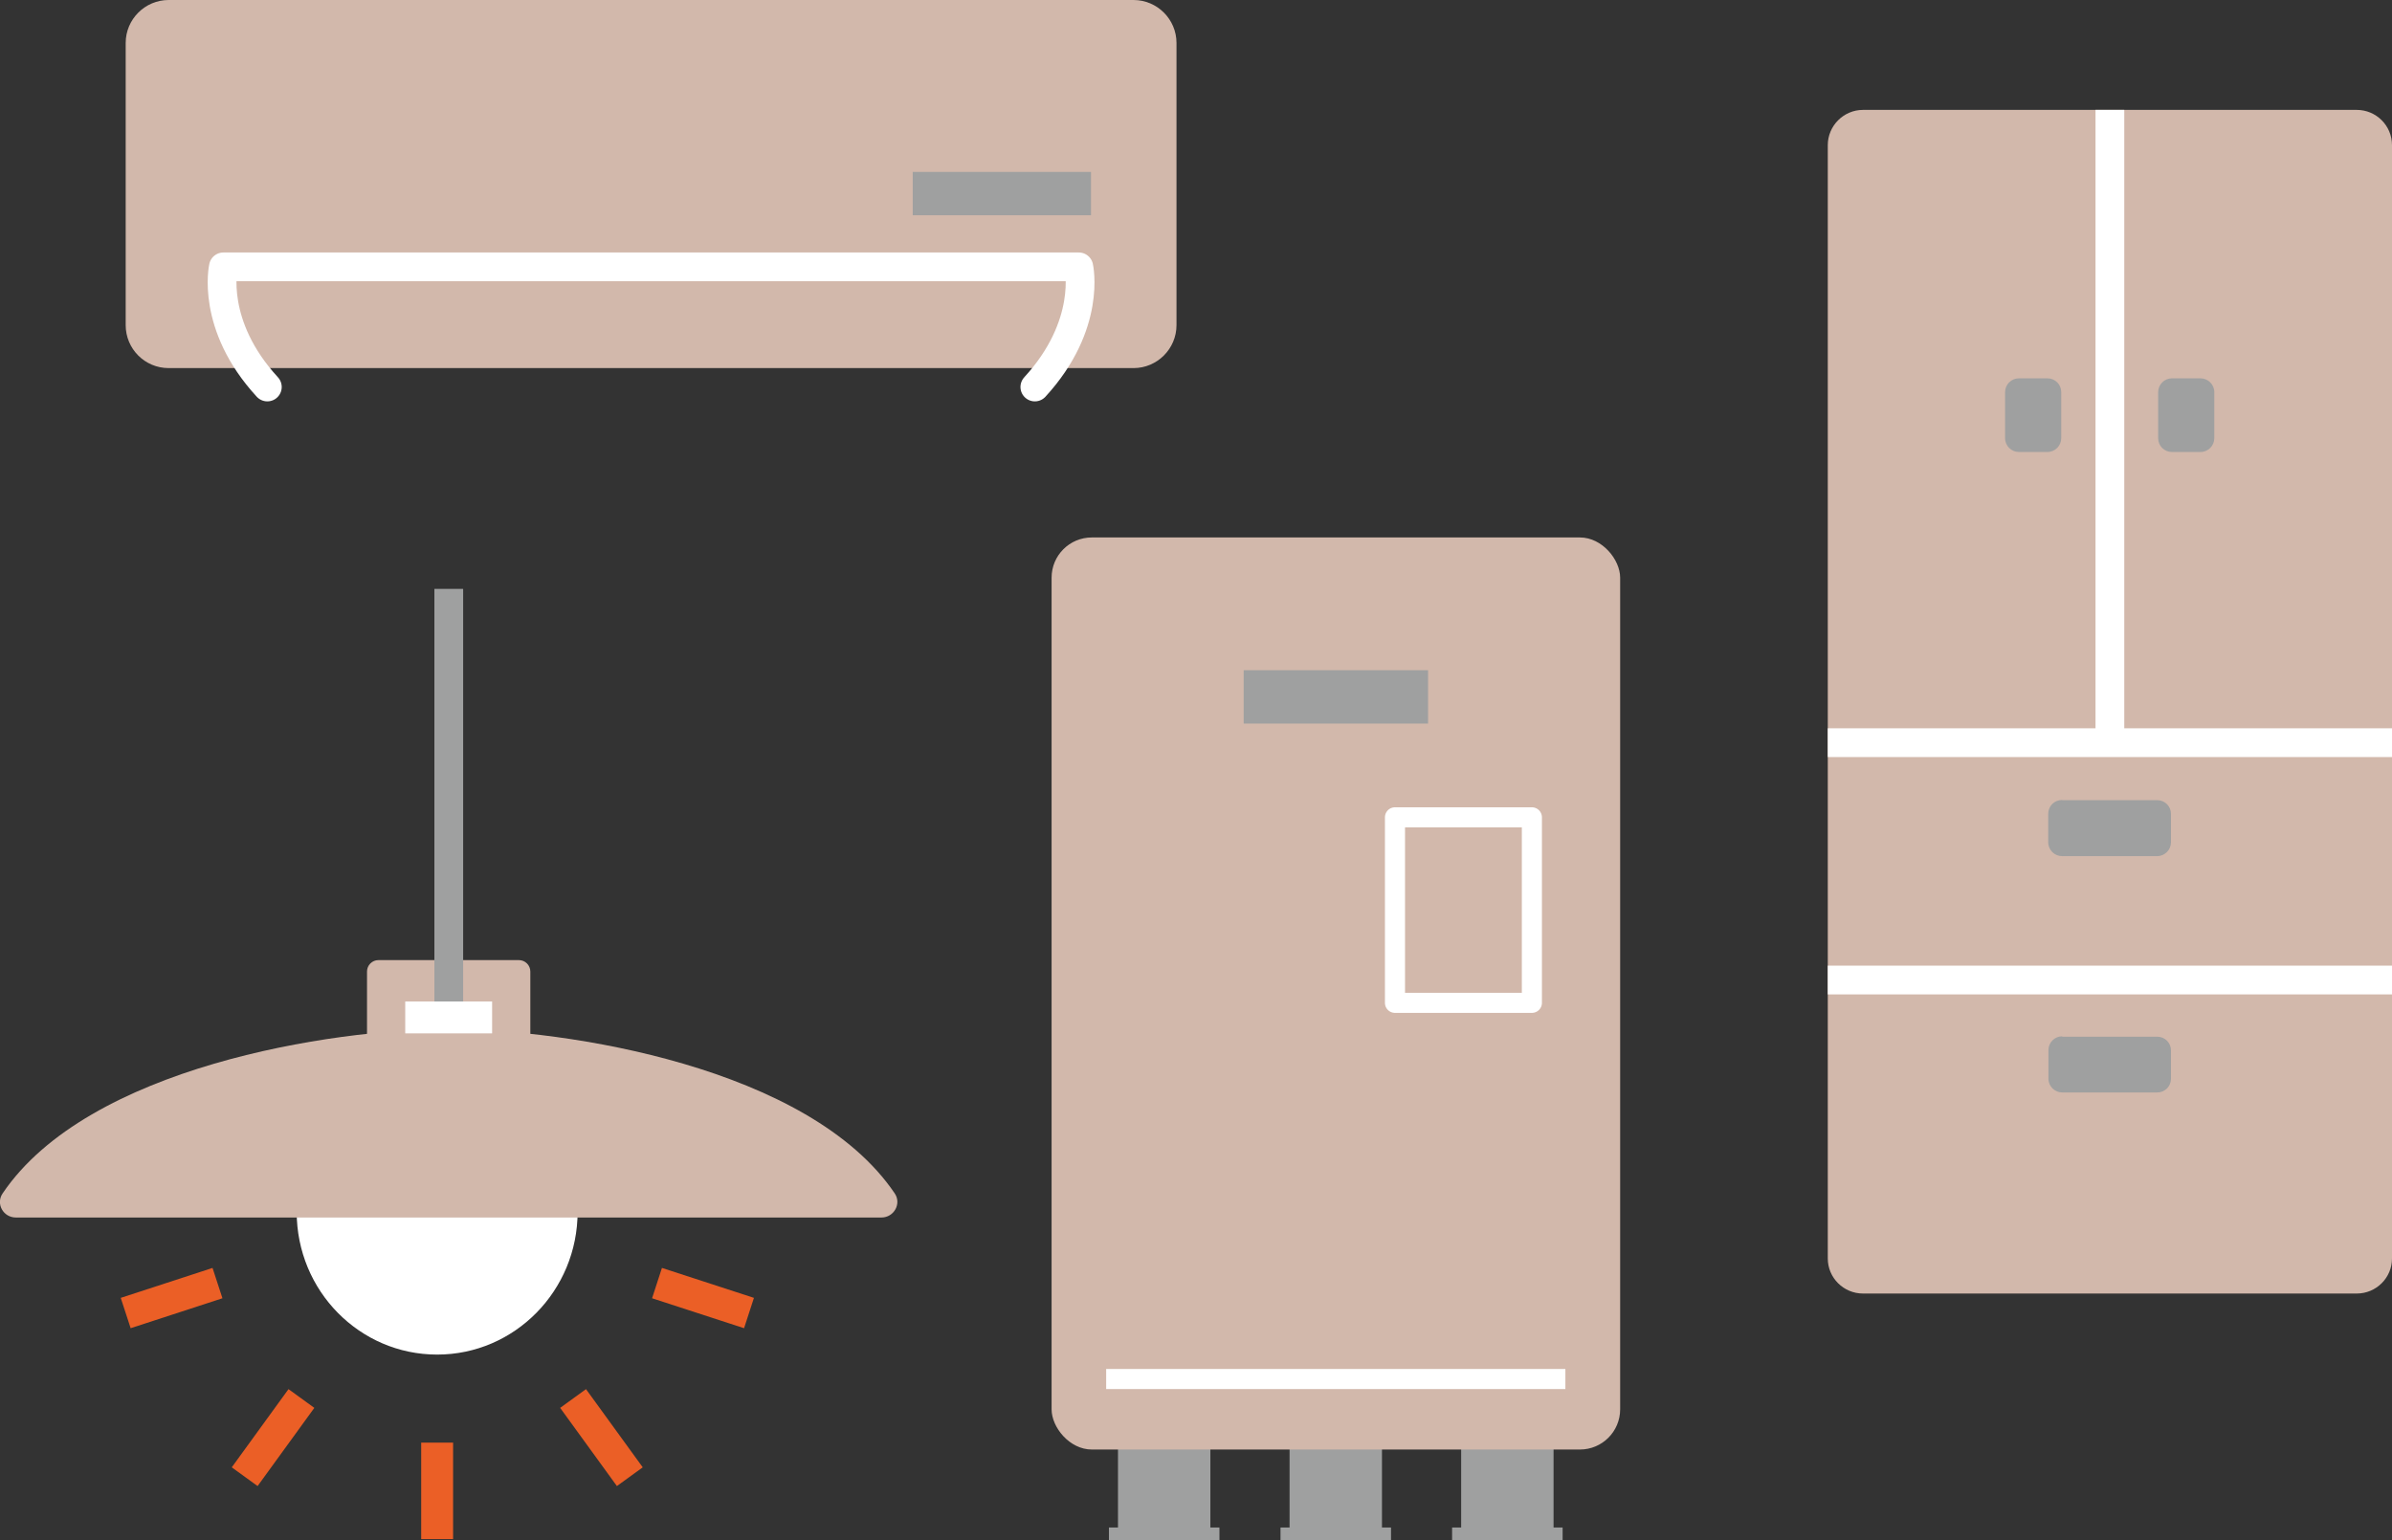 <?xml version="1.0" encoding="UTF-8"?>
<svg id="_レイヤー_2" data-name="レイヤー 2" xmlns="http://www.w3.org/2000/svg" viewBox="0 0 121.42 78.21">
  <rect x="0" y="0" width="121.42" height="78.21" fill="#333333" stroke="none"/>
  <defs>
    <style>
      .cls-1 {
        stroke-width: 1.02px;
      }

      .cls-1, .cls-2, .cls-3, .cls-4, .cls-5, .cls-6 {
        fill: none;
      }

      .cls-1, .cls-2, .cls-5, .cls-6 {
        stroke: #fff;
      }

      .cls-1, .cls-4, .cls-5, .cls-6 {
        stroke-linejoin: round;
      }

      .cls-2, .cls-3 {
        stroke-miterlimit: 10;
      }

      .cls-2, .cls-4 {
        stroke-width: 1.62px;
      }

      .cls-3 {
        stroke: #9fa0a0;
      }

      .cls-3, .cls-5, .cls-6 {
        stroke-width: 1.46px;
      }

      .cls-7 {
        fill: #fff;
      }

      .cls-7, .cls-8, .cls-9 {
        stroke-width: 0px;
      }

      .cls-4 {
        stroke: #eb5f26;
      }

      .cls-8 {
        fill: #9fa0a0;
      }

      .cls-6 {
        stroke-linecap: round;
      }

      .cls-9 {
        fill: #d2b8ab;
      }
    </style>
  </defs>
  <g id="_レイヤー_1-2" data-name="レイヤー 1">
    <g>
      <g>
        <path class="cls-7" d="M29.32,61.53c0,4-3.19,7.25-7.13,7.25s-7.13-3.24-7.13-7.25,3.19-7.25,7.13-7.25,7.13,3.24,7.13,7.25Z"/>
        <path class="cls-9" d="M19.21,48.75h7.13c.32,0,.58.26.58.58v3.4c0,.32-.26.58-.58.58h-7.13c-.32,0-.58-.26-.58-.58v-3.4c0-.32.26-.58.58-.58Z"/>
        <line class="cls-3" x1="22.78" y1="51.41" x2="22.78" y2="29.9"/>
        <path class="cls-9" d="M44.74,61.82c.64,0,1.03-.7.68-1.22-4.34-6.43-16.71-8.35-22.64-8.35S4.47,54.17.13,60.6c-.35.52.03,1.22.68,1.22h43.93Z"/>
        <line class="cls-2" x1="20.57" y1="51.66" x2="24.98" y2="51.66"/>
        <line class="cls-4" x1="22.19" y1="73.25" x2="22.19" y2="78.15"/>
        <line class="cls-4" x1="29.09" y1="71.01" x2="31.97" y2="74.98"/>
        <line class="cls-4" x1="33.35" y1="65.15" x2="38.02" y2="66.67"/>
        <line class="cls-4" x1="15.3" y1="71.01" x2="12.42" y2="74.98"/>
        <line class="cls-4" x1="11.04" y1="65.15" x2="6.38" y2="66.67"/>
      </g>
      <g>
        <path class="cls-9" d="M8.56,0h48.98c1.2,0,2.18.98,2.18,2.18v14.33c0,1.2-.98,2.18-2.18,2.18H8.56c-1.21,0-2.18-.98-2.18-2.18V2.18c0-1.2.98-2.18,2.18-2.18Z"/>
        <path class="cls-6" d="M13.57,19.65c-2.9-3.15-2.23-6.1-2.23-6.1h43.42s.67,2.94-2.23,6.1"/>
        <rect class="cls-8" x="46.33" y="8.73" width="9.05" height="2.2"/>
      </g>
      <g>
        <path class="cls-9" d="M94.57,65.68c-.99,0-1.79-.8-1.79-1.78V7.37c0-.98.8-1.79,1.79-1.79h25.06c.99,0,1.79.8,1.79,1.79v56.53c0,.98-.8,1.78-1.79,1.78h-25.06Z"/>
        <line class="cls-5" x1="92.78" y1="37.71" x2="121.42" y2="37.71"/>
        <line class="cls-5" x1="92.78" y1="49.76" x2="121.42" y2="49.76"/>
        <line class="cls-5" x1="107.1" y1="37.75" x2="107.1" y2="5.58"/>
        <path class="cls-8" d="M104.68,52.64h4.83c.38,0,.69.31.69.69v1.45c0,.38-.31.69-.69.69h-4.83c-.38,0-.7-.31-.7-.7v-1.45c0-.38.31-.7.7-.7Z"/>
        <path class="cls-8" d="M104.68,40.63h4.83c.38,0,.69.31.69.69v1.45c0,.38-.31.7-.7.7h-4.83c-.38,0-.7-.31-.7-.7v-1.45c0-.39.31-.7.7-.7Z"/>
        <path class="cls-8" d="M109.81,19.66h2.34c.38,0,.7.31.7.7v1.45c0,.39-.31.7-.7.7h-2.34c-.38,0-.7-.31-.7-.7v-1.45c0-.38.31-.7.7-.7Z" transform="translate(132.06 -89.9) rotate(90)"/>
        <path class="cls-8" d="M102.04,19.66h2.34c.38,0,.7.31.7.7v1.45c0,.38-.31.7-.7.7h-2.34c-.38,0-.7-.31-.7-.7v-1.45c0-.39.31-.7.7-.7Z" transform="translate(124.29 -82.13) rotate(90)"/>
      </g>
      <g>
        <g>
          <rect class="cls-8" x="56.75" y="67.98" width="4.69" height="10.23"/>
          <rect class="cls-8" x="65.46" y="67.98" width="4.69" height="10.23"/>
          <rect class="cls-8" x="74.17" y="67.98" width="4.69" height="10.23"/>
          <rect class="cls-8" x="56.29" y="77.56" width="5.61" height=".65"/>
          <rect class="cls-8" x="65" y="77.56" width="5.61" height=".65"/>
          <rect class="cls-8" x="73.71" y="77.56" width="5.61" height=".65"/>
        </g>
        <rect class="cls-9" x="53.38" y="27.29" width="28.86" height="46.31" rx="2.04" ry="2.04"/>
        <rect class="cls-8" x="63.13" y="34.03" width="9.36" height="2.71"/>
        <rect class="cls-1" x="70.81" y="41.5" width="6.95" height="9.42"/>
        <line class="cls-1" x1="56.15" y1="70.02" x2="79.46" y2="70.02"/>
      </g>
    </g>
  </g>
</svg>